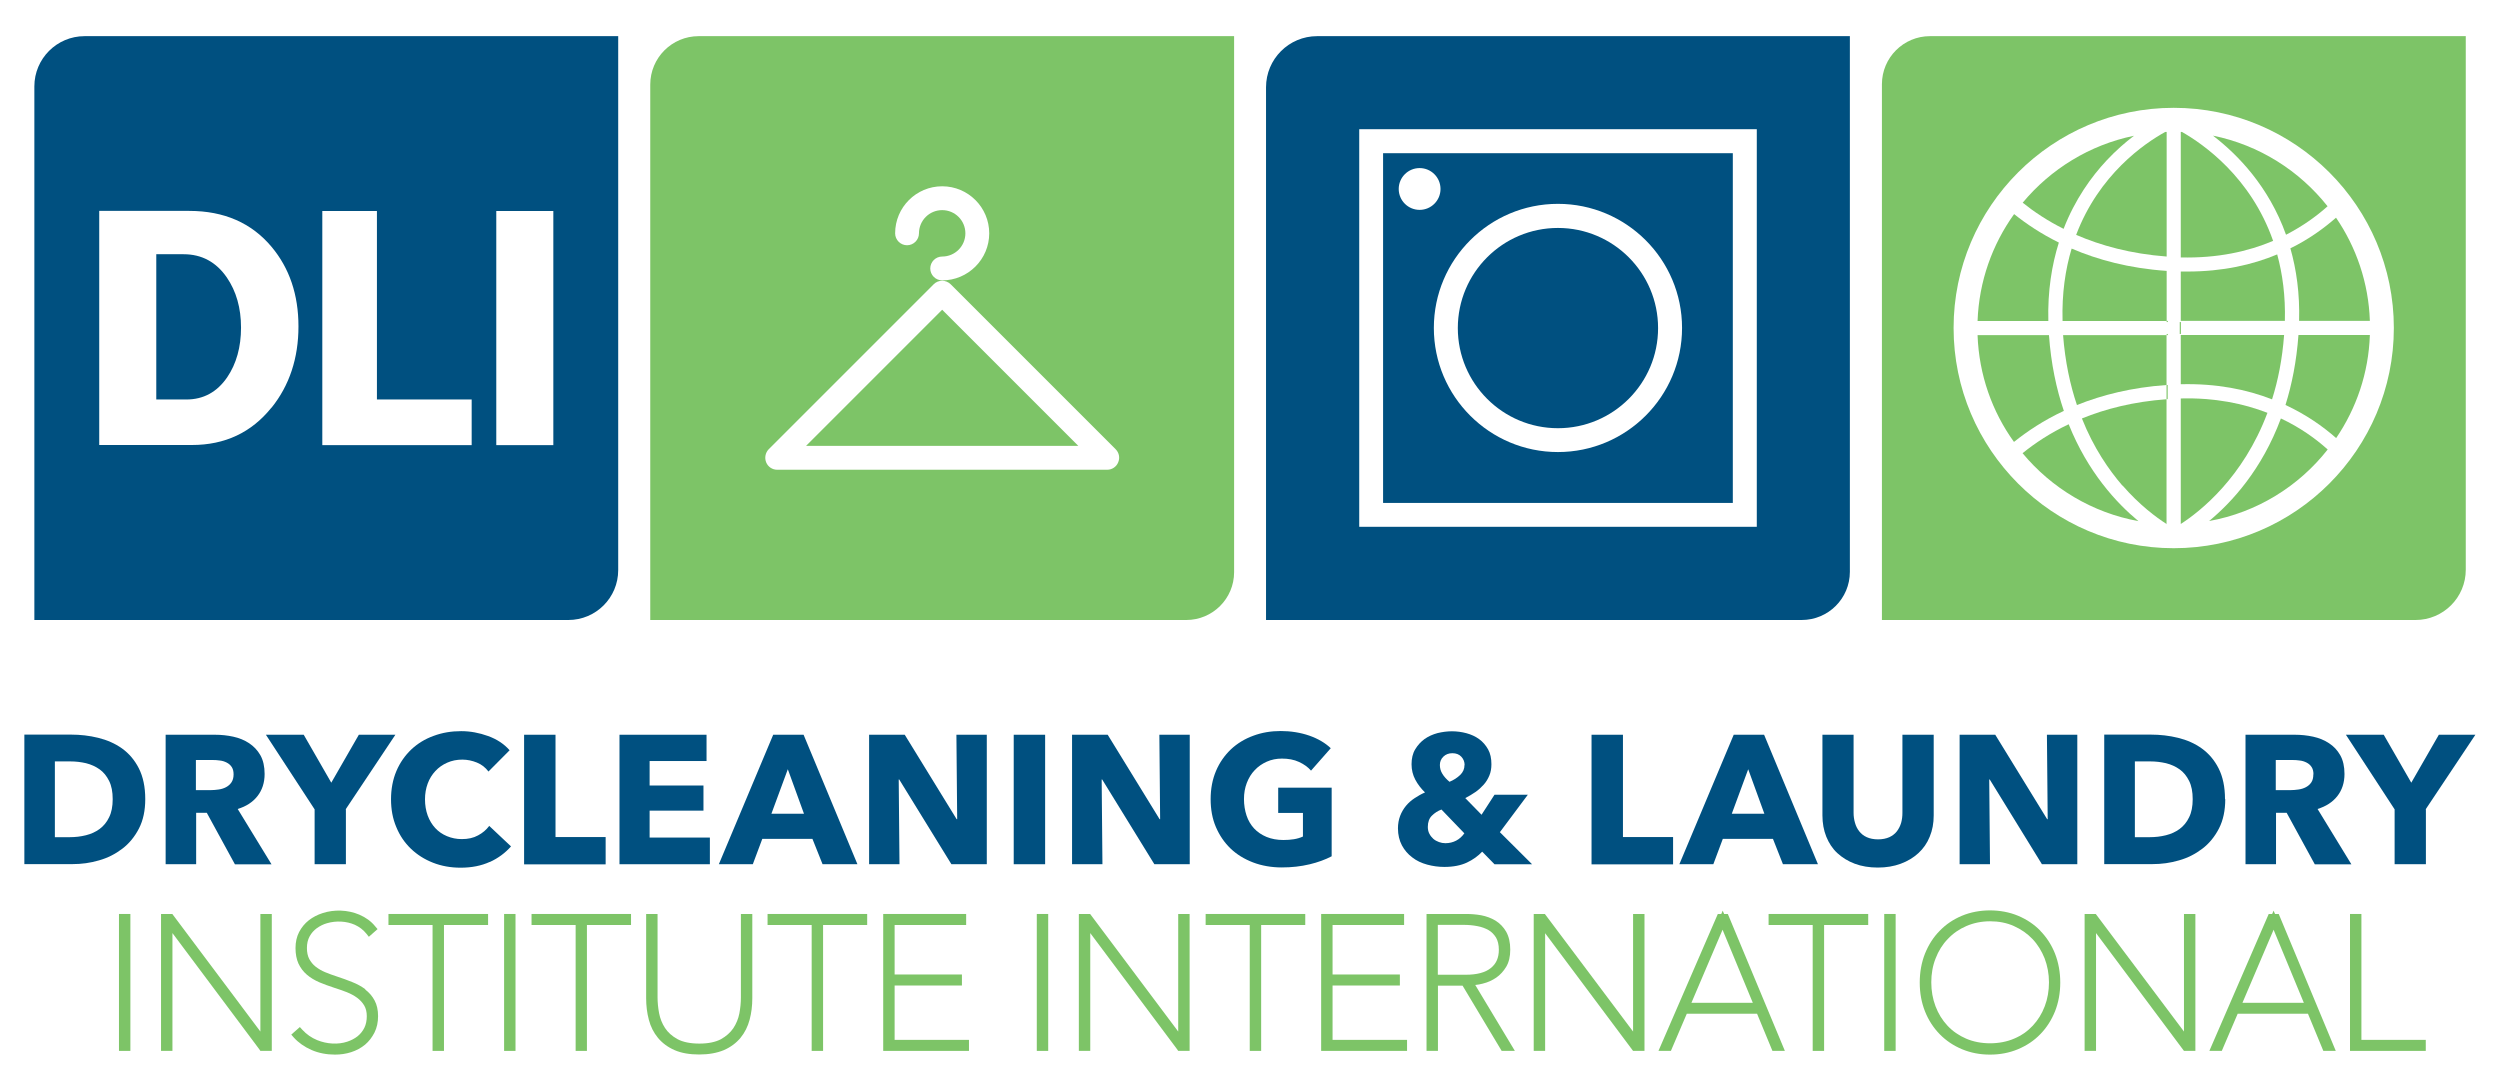 <?xml version="1.0" encoding="UTF-8"?>
<svg id="Layer_1" xmlns="http://www.w3.org/2000/svg" version="1.1" viewBox="0 0 195 85.05">
  <!-- Generator: Adobe Illustrator 29.0.0, SVG Export Plug-In . SVG Version: 2.1.0 Build 186)  -->
  <defs>
    <style>
      .st0 {
        fill: #005080;
      }

      .st1 {
        fill: #7dc467;
      }
    </style>
  </defs>
  <g>
    <path class="st0" d="M6.6,2.82c-2.16,0-3.92,1.75-3.92,3.92v41.62h41.65c2.15,0,3.89-1.74,3.89-3.89V2.82H6.6ZM21.17,31.8c-1.56,1.94-3.63,2.91-6.2,2.91h-7.23v-18.26h7.02c2.72,0,4.86.94,6.42,2.8,1.4,1.67,2.1,3.74,2.1,6.21s-.7,4.6-2.1,6.34ZM36.79,34.72h-11.65v-18.26h4.26v14.7h7.39v3.56ZM43.16,34.72h-4.45v-18.26h4.45v18.26Z"/>
    <path class="st0" d="M14.32,19.83h-2.13v11.33h2.35c1.33,0,2.39-.58,3.18-1.73.72-1.06,1.08-2.36,1.08-3.88s-.37-2.83-1.11-3.91c-.83-1.2-1.95-1.81-3.37-1.81Z"/>
  </g>
  <g>
    <polygon class="st1" points="62.87 34.78 84.11 34.78 73.49 24.16 62.87 34.78"/>
    <path class="st1" d="M54.5,2.82c-2.09,0-3.78,1.69-3.78,3.78v41.76h41.81c2.06,0,3.73-1.67,3.73-3.73V2.82h-41.76ZM73.49,14.53c2.03,0,3.67,1.65,3.67,3.67s-1.65,3.67-3.67,3.67c-.51,0-.93-.42-.93-.93s.42-.93.93-.93c1,0,1.81-.81,1.81-1.81s-.81-1.81-1.81-1.81-1.81.81-1.81,1.81c0,.51-.42.93-.93.93s-.93-.42-.93-.93c0-2.03,1.65-3.67,3.67-3.67ZM87.22,36.06c-.14.35-.48.58-.86.58h-25.74c-.38,0-.72-.23-.86-.58-.14-.35-.06-.75.2-1.02l12.87-12.87c.36-.36.95-.36,1.32,0l12.87,12.87c.27.27.35.67.2,1.02Z"/>
  </g>
  <g>
    <path class="st0" d="M135.16,11.95h-27.28v27.28h27.28V11.95ZM109.1,14.74c0-.9.73-1.63,1.63-1.63s1.63.73,1.63,1.63-.73,1.63-1.63,1.63-1.63-.73-1.63-1.63ZM121.52,35.26c-5.34,0-9.68-4.34-9.68-9.68s4.34-9.68,9.68-9.68,9.68,4.34,9.68,9.68-4.34,9.68-9.68,9.68Z"/>
    <path class="st0" d="M121.52,17.78c-4.31,0-7.81,3.5-7.81,7.81s3.5,7.81,7.81,7.81,7.81-3.5,7.81-7.81-3.5-7.81-7.81-7.81Z"/>
    <path class="st0" d="M102.74,2.82c-2.21,0-3.99,1.79-3.99,3.99v41.55h41.78c2.08,0,3.76-1.68,3.76-3.76V2.82h-41.55ZM137.03,41.09h-31.01V10.08h31.01v31.01Z"/>
  </g>
  <g>
    <path class="st1" d="M169.08,31.13v-1.1s-.06,0-.09,0v1.1s.06,0,.09,0Z"/>
    <path class="st1" d="M162.01,31.59c1.94-.78,4.26-1.37,6.98-1.56v-3.89h-8.07c.16,2.07.55,3.88,1.08,5.45Z"/>
    <path class="st1" d="M161.59,19.38c-.49,1.63-.77,3.5-.71,5.66h8.12v-3.91c-2.93-.2-5.39-.87-7.41-1.74Z"/>
    <rect class="st1" x="169" y="25.03" width=".09" height=".09"/>
    <rect class="st1" x="169" y="26.05" width=".09" height=".09"/>
    <path class="st1" d="M169.02,40.88s-.02-.01-.02-.02v.02h.02Z"/>
    <path class="st1" d="M161.94,18.32c1.92.83,4.26,1.48,7.06,1.69v-9.72s-.07,0-.11,0c-1.65.91-5.17,3.33-6.95,8.03Z"/>
    <path class="st1" d="M164.31,12.52c.73-.78,1.47-1.42,2.14-1.93-3.46.71-6.5,2.6-8.68,5.22.87.7,1.93,1.41,3.19,2.04.9-2.32,2.18-4.08,3.35-5.33Z"/>
    <path class="st1" d="M159.82,26.14h-5.57c.11,3.1,1.14,5.97,2.84,8.33,1.04-.83,2.32-1.69,3.89-2.42-.58-1.71-1-3.67-1.16-5.91Z"/>
    <path class="st1" d="M161.36,33.09c-1.44.68-2.64,1.48-3.6,2.26,2.26,2.72,5.43,4.64,9.04,5.3-1.72-1.42-3.95-3.83-5.44-7.55Z"/>
    <path class="st1" d="M160.59,18.92c-1.38-.68-2.54-1.46-3.49-2.22-1.7,2.37-2.74,5.24-2.85,8.34h5.52c-.06-2.34.27-4.37.82-6.12Z"/>
    <path class="st1" d="M165.56,37.87c1.32,1.52,2.63,2.49,3.43,3v-9.73c-2.58.19-4.76.75-6.6,1.5.91,2.3,2.11,4.02,3.16,5.24Z"/>
    <path class="st1" d="M172.31,40.64c3.73-.67,7-2.71,9.25-5.58-.96-.86-2.16-1.72-3.65-2.42-1.48,3.98-3.81,6.52-5.6,8Z"/>
    <path class="st1" d="M178.27,31.59c1.61.75,2.92,1.67,3.95,2.58,1.57-2.31,2.53-5.06,2.63-8.04h-5.57c-.15,2.04-.51,3.85-1.01,5.45Z"/>
    <path class="st1" d="M150.54,2.82c-2.07,0-3.75,1.68-3.75,3.75v41.79h41.62c2.17,0,3.92-1.76,3.92-3.92V2.82h-41.79ZM169.55,42.76c-9.47,0-17.17-7.71-17.17-17.18s7.7-17.17,17.17-17.17,17.17,7.7,17.17,17.17-7.7,17.18-17.17,17.18Z"/>
    <path class="st1" d="M179.33,25.03h5.52c-.1-2.97-1.06-5.74-2.64-8.05-.96.84-2.13,1.69-3.56,2.39.47,1.65.74,3.54.68,5.66Z"/>
    <path class="st1" d="M176.86,32.2c-1.86-.72-4.1-1.19-6.76-1.12v9.79c1.52-.98,4.87-3.62,6.76-8.67Z"/>
    <path class="st1" d="M177.22,31.15c.47-1.48.8-3.15.94-5.02h-8.06v3.84c2.79-.07,5.16.41,7.12,1.18Z"/>
    <path class="st1" d="M178.31,18.31c1.3-.67,2.37-1.44,3.24-2.22-2.2-2.78-5.34-4.78-8.94-5.51,1.92,1.47,4.35,3.95,5.7,7.73Z"/>
    <path class="st1" d="M177.63,19.84c-1.93.81-4.25,1.34-7.01,1.34-.17,0-.35,0-.52,0v3.85h8.12c.05-1.94-.18-3.66-.6-5.19Z"/>
    <path class="st1" d="M177.3,18.78c-1.74-4.97-5.44-7.54-7.11-8.49h-.09v9.79c2.88.07,5.26-.47,7.2-1.29Z"/>
    <rect class="st1" x="170.02" y="25.12" width=".09" height=".93"/>
  </g>
  <path class="st0" d="M11.33,62.33c0,.88-.16,1.65-.49,2.29-.33.64-.76,1.17-1.3,1.58-.54.41-1.14.72-1.82.91-.68.2-1.36.29-2.05.29H1.9v-10.1h3.65c.71,0,1.42.08,2.11.25.69.17,1.31.44,1.86.83.54.39.98.9,1.31,1.55.33.65.5,1.45.5,2.4ZM8.79,62.33c0-.57-.09-1.04-.28-1.42-.19-.38-.43-.68-.74-.9-.31-.22-.66-.38-1.06-.48-.39-.09-.8-.14-1.22-.14h-1.21v5.91h1.16c.44,0,.86-.05,1.26-.15.4-.1.76-.26,1.07-.49.31-.23.56-.53.74-.91.19-.38.28-.85.28-1.41Z"/>
  <path class="st0" d="M18.32,67.41l-2.19-4.01h-.83v4.01h-2.38v-10.1h3.85c.49,0,.96.05,1.42.15.46.1.88.27,1.24.51s.66.55.88.94c.22.39.33.88.33,1.46,0,.68-.19,1.26-.56,1.73s-.88.8-1.54,1l2.64,4.32h-2.85ZM18.22,60.4c0-.24-.05-.43-.15-.58-.1-.15-.23-.26-.39-.34-.16-.08-.33-.14-.53-.16-.2-.03-.38-.04-.57-.04h-1.3v2.35h1.16c.2,0,.41-.02.62-.05.21-.03.4-.09.57-.18.17-.09.31-.21.42-.37.11-.16.17-.37.17-.63Z"/>
  <path class="st0" d="M26.98,63.13v4.28h-2.44v-4.28l-3.8-5.82h2.95l2.15,3.74,2.15-3.74h2.85l-3.88,5.82Z"/>
  <path class="st0" d="M38.2,67.23c-.66.3-1.41.45-2.27.45-.78,0-1.5-.13-2.16-.39-.66-.26-1.23-.62-1.72-1.09-.49-.47-.87-1.03-1.14-1.69-.28-.66-.41-1.38-.41-2.17s.14-1.54.42-2.2c.28-.66.67-1.21,1.16-1.68.49-.46,1.07-.82,1.74-1.06.67-.25,1.38-.37,2.15-.37.71,0,1.41.13,2.1.38.69.25,1.25.62,1.68,1.11l-1.65,1.66c-.23-.31-.53-.55-.9-.7-.37-.15-.75-.23-1.14-.23-.43,0-.82.08-1.18.24-.36.16-.66.37-.92.65-.26.28-.46.6-.6.98-.14.38-.21.79-.21,1.23s.07.88.21,1.26c.14.38.34.71.59.98.25.27.55.48.91.63s.74.23,1.16.23c.49,0,.91-.09,1.27-.29.36-.19.65-.44.87-.74l1.7,1.6c-.45.51-1,.92-1.66,1.22Z"/>
  <path class="st0" d="M40.88,67.41v-10.1h2.45v7.98h3.91v2.13h-6.36Z"/>
  <path class="st0" d="M48.32,67.41v-10.1h6.79v2.05h-4.44v1.91h4.2v1.96h-4.2v2.1h4.7v2.08h-7.05Z"/>
  <path class="st0" d="M64.16,67.41l-.79-1.98h-3.91l-.74,1.98h-2.65l4.24-10.1h2.37l4.2,10.1h-2.71ZM61.45,60l-1.28,3.47h2.54l-1.26-3.47Z"/>
  <path class="st0" d="M74.21,67.41l-4.07-6.61h-.04l.06,6.61h-2.37v-10.1h2.78l4.05,6.59h.04l-.06-6.59h2.37v10.1h-2.77Z"/>
  <path class="st0" d="M79.07,67.41v-10.1h2.45v10.1h-2.45Z"/>
  <path class="st0" d="M90.04,67.41l-4.07-6.61h-.04l.06,6.61h-2.37v-10.1h2.78l4.05,6.59h.04l-.06-6.59h2.37v10.1h-2.77Z"/>
  <path class="st0" d="M102.13,67.42c-.66.16-1.38.24-2.16.24s-1.55-.13-2.23-.39-1.27-.62-1.75-1.08c-.49-.47-.87-1.03-1.15-1.68-.28-.65-.41-1.38-.41-2.18s.14-1.54.42-2.2c.28-.66.67-1.21,1.16-1.68.49-.46,1.08-.82,1.74-1.06.67-.25,1.38-.37,2.15-.37s1.54.12,2.23.36c.68.24,1.24.57,1.67.98l-1.54,1.75c-.24-.28-.55-.5-.94-.68s-.83-.26-1.33-.26c-.43,0-.82.08-1.18.24-.36.16-.68.38-.94.66-.27.28-.47.61-.62,1-.15.39-.22.81-.22,1.26s.07.89.2,1.28c.13.39.33.73.59,1.01.26.28.59.5.97.66.39.16.83.24,1.32.24.29,0,.56-.02.81-.06s.49-.11.71-.21v-1.84h-1.93v-1.97h4.17v5.35c-.49.26-1.07.47-1.73.63Z"/>
  <path class="st0" d="M116.57,67.41l-.96-.98c-.32.34-.72.63-1.19.85s-1.06.34-1.76.34c-.46,0-.9-.06-1.34-.18-.44-.12-.83-.3-1.16-.56-.34-.25-.61-.57-.81-.94-.2-.38-.31-.82-.31-1.33,0-.35.06-.68.17-.97.11-.29.27-.56.46-.79.19-.23.42-.43.68-.6.26-.17.52-.32.8-.44-.31-.3-.57-.64-.76-1-.19-.36-.29-.76-.29-1.2s.09-.85.29-1.17c.19-.32.44-.59.73-.8.3-.21.64-.36,1.01-.46.38-.09.75-.14,1.12-.14s.76.05,1.13.15c.37.1.7.25.99.46.29.21.52.48.7.8.18.32.26.71.26,1.16,0,.32-.05.62-.16.88s-.25.5-.44.71c-.19.21-.4.41-.65.58-.25.17-.51.33-.79.47l1.27,1.3,1.01-1.56h2.6l-2.18,2.92,2.51,2.5h-2.95ZM112.44,63.14c-.29.11-.54.27-.75.48-.21.2-.32.5-.32.88,0,.2.04.38.12.53.08.16.19.29.31.4.13.11.27.19.44.25.16.06.33.09.5.09.31,0,.59-.07.84-.2s.46-.32.64-.57l-1.78-1.85ZM114.24,59.68c0-.26-.09-.48-.26-.66-.17-.18-.4-.27-.7-.27-.28,0-.51.09-.69.26-.19.18-.28.4-.28.66,0,.24.06.47.19.68.13.22.32.43.56.63.32-.13.6-.31.83-.53.23-.22.34-.48.34-.78Z"/>
  <path class="st0" d="M124.14,67.41v-10.1h2.45v7.98h3.91v2.13h-6.36Z"/>
  <path class="st0" d="M139.07,67.41l-.78-1.98h-3.91l-.74,1.98h-2.65l4.24-10.1h2.37l4.2,10.1h-2.71ZM136.36,60l-1.28,3.47h2.54l-1.26-3.47Z"/>
  <path class="st0" d="M150.52,65.26c-.2.5-.5.93-.88,1.28s-.84.63-1.38.83c-.54.2-1.13.3-1.79.3s-1.27-.1-1.8-.3c-.53-.2-.98-.48-1.36-.83s-.66-.79-.86-1.28c-.2-.5-.3-1.05-.3-1.66v-6.29h2.43v6.09c0,.28.04.54.11.78.07.25.18.47.33.66s.34.35.59.46c.24.11.54.17.88.17s.63-.06.88-.17c.24-.11.44-.27.59-.46.15-.2.26-.42.33-.66.07-.25.1-.51.1-.78v-6.09h2.44v6.29c0,.61-.1,1.16-.31,1.66Z"/>
  <path class="st0" d="M159.27,67.41l-4.07-6.61h-.04l.06,6.61h-2.37v-10.1h2.78l4.05,6.59h.04l-.06-6.59h2.37v10.1h-2.77Z"/>
  <path class="st0" d="M173.57,62.33c0,.88-.16,1.65-.49,2.29-.33.64-.76,1.17-1.3,1.58-.54.41-1.14.72-1.82.91-.68.2-1.36.29-2.06.29h-3.77v-10.1h3.65c.71,0,1.42.08,2.11.25.69.17,1.31.44,1.85.83.54.39.98.9,1.31,1.55.33.65.5,1.45.5,2.4ZM171.03,62.33c0-.57-.09-1.04-.28-1.42-.19-.38-.43-.68-.74-.9-.31-.22-.66-.38-1.06-.48-.4-.09-.8-.14-1.22-.14h-1.21v5.91h1.16c.44,0,.86-.05,1.26-.15.4-.1.76-.26,1.07-.49.31-.23.56-.53.74-.91.19-.38.28-.85.28-1.41Z"/>
  <path class="st0" d="M180.55,67.41l-2.19-4.01h-.83v4.01h-2.38v-10.1h3.85c.49,0,.96.05,1.42.15.46.1.88.27,1.24.51.37.24.66.55.88.94.22.39.33.88.33,1.46,0,.68-.19,1.26-.56,1.73-.37.47-.89.8-1.54,1l2.64,4.32h-2.85ZM180.45,60.4c0-.24-.05-.43-.15-.58-.1-.15-.23-.26-.39-.34-.16-.08-.33-.14-.53-.16-.2-.03-.38-.04-.57-.04h-1.3v2.35h1.16c.2,0,.41-.02.62-.05.21-.03.4-.09.57-.18.17-.09.31-.21.42-.37.11-.16.16-.37.16-.63Z"/>
  <path class="st0" d="M189.22,63.13v4.28h-2.44v-4.28l-3.8-5.82h2.95l2.15,3.74,2.15-3.74h2.85l-3.88,5.82Z"/>
  <g>
    <rect class="st1" x="9.28" y="71.29" width=".89" height="10.68"/>
    <polygon class="st1" points="20.31 80.46 13.44 71.29 12.56 71.29 12.56 81.97 13.45 81.97 13.45 72.78 20.23 81.85 20.31 81.97 21.2 81.97 21.2 71.29 20.31 71.29 20.31 80.46"/>
    <path class="st1" d="M28.51,77.17c-.3-.22-.65-.42-1.04-.57-.37-.15-.78-.3-1.21-.44-.31-.1-.61-.21-.9-.33-.27-.11-.52-.26-.74-.43-.21-.16-.37-.37-.5-.6-.12-.23-.18-.52-.18-.86s.07-.65.21-.9c.14-.26.33-.47.56-.64.24-.17.51-.31.8-.39.72-.21,1.52-.16,2.16.12.37.17.67.4.91.7l.19.24.68-.6-.18-.21c-.32-.4-.74-.7-1.25-.92-.9-.38-1.96-.41-2.85-.12-.41.13-.77.32-1.08.56-.32.25-.57.56-.76.92-.19.37-.28.79-.28,1.25s.08.88.23,1.21c.16.34.38.63.66.87.27.23.6.43.97.59.35.15.75.29,1.17.43.33.1.65.22.97.34.3.12.58.27.81.44.23.17.41.37.55.6.13.22.2.5.2.83s-.06.65-.19.91c-.13.26-.31.48-.53.66-.23.18-.5.32-.8.42-.72.24-1.59.19-2.35-.12-.44-.18-.83-.45-1.16-.81l-.19-.21-.67.59.19.22c.37.41.84.74,1.39.98.55.24,1.17.36,1.83.36.43,0,.86-.06,1.26-.19.41-.13.77-.33,1.08-.58.31-.26.55-.58.74-.95.19-.38.28-.81.28-1.28s-.09-.89-.27-1.22c-.18-.34-.43-.63-.74-.86Z"/>
    <polygon class="st1" points="30.3 72.15 33.74 72.15 33.74 81.97 34.63 81.97 34.63 72.15 38.07 72.15 38.07 71.29 30.3 71.29 30.3 72.15"/>
    <rect class="st1" x="39.32" y="71.29" width=".89" height="10.68"/>
    <polygon class="st1" points="41.46 72.15 44.9 72.15 44.9 81.97 45.78 81.97 45.78 72.15 49.22 72.15 49.22 71.29 41.46 71.29 41.46 72.15"/>
    <path class="st1" d="M57.79,77.8c0,.4-.04.82-.12,1.25-.08.41-.24.8-.47,1.15-.23.34-.56.63-.97.86-.42.22-.98.34-1.68.34s-1.29-.12-1.71-.35c-.42-.23-.75-.53-.97-.87-.23-.35-.38-.74-.46-1.15-.08-.43-.12-.85-.12-1.23v-6.51h-.89v6.57c0,.59.07,1.16.21,1.68.14.54.38,1.01.71,1.41.33.4.77.73,1.3.96.53.23,1.17.34,1.92.34s1.39-.12,1.92-.34c.53-.23.97-.56,1.3-.96.33-.4.57-.88.71-1.41.14-.52.21-1.08.21-1.68v-6.57h-.89v6.51Z"/>
    <polygon class="st1" points="59.87 72.15 63.31 72.15 63.31 81.97 64.2 81.97 64.2 72.15 67.64 72.15 67.64 71.29 59.87 71.29 59.87 72.15"/>
    <polygon class="st1" points="69.78 76.87 75.03 76.87 75.03 76.01 69.78 76.01 69.78 72.15 75.36 72.15 75.36 71.29 68.89 71.29 68.89 81.97 75.58 81.97 75.58 81.11 69.78 81.11 69.78 76.87"/>
    <rect class="st1" x="80.87" y="71.29" width=".89" height="10.68"/>
    <polygon class="st1" points="91.9 80.46 85.03 71.29 84.15 71.29 84.15 81.97 85.04 81.97 85.04 72.78 91.82 81.85 91.9 81.97 92.79 81.97 92.79 71.29 91.9 71.29 91.9 80.46"/>
    <polygon class="st1" points="94.04 72.15 97.48 72.15 97.48 81.97 98.37 81.97 98.37 72.15 101.81 72.15 101.81 71.29 94.04 71.29 94.04 72.15"/>
    <polygon class="st1" points="103.94 76.87 109.19 76.87 109.19 76.01 103.94 76.01 103.94 72.15 109.52 72.15 109.52 71.29 103.05 71.29 103.05 81.97 109.75 81.97 109.75 81.11 103.94 81.11 103.94 76.87"/>
    <path class="st1" d="M115.66,76.72c.38-.09.73-.25,1.04-.46.32-.22.58-.51.79-.86.21-.36.31-.8.31-1.33,0-.56-.11-1.03-.32-1.4-.21-.36-.49-.65-.83-.86-.33-.2-.71-.34-1.12-.42-.4-.07-.79-.1-1.18-.1h-3.08v10.68h.89v-5.09h1.92l3.05,5.09h1.03l-3.09-5.14c.2-.02.4-.06.6-.11ZM112.15,72.14h2.02c.36,0,.72.03,1.07.1.33.06.62.17.87.31.24.14.43.34.58.58.14.24.22.56.22.95,0,.63-.21,1.1-.63,1.43-.43.35-1.09.52-1.95.52h-2.18v-3.89Z"/>
    <polygon class="st1" points="127.38 80.46 120.5 71.29 119.63 71.29 119.63 81.97 120.52 81.97 120.52 72.79 127.29 81.85 127.38 81.97 128.27 81.97 128.27 71.29 127.38 71.29 127.38 80.46"/>
    <path class="st1" d="M134.48,71.29l-.11-.26-.11.26h-.27l-4.63,10.68h.97l1.24-2.9h5.48l1.2,2.9h.97l-4.45-10.68h-.3ZM131.93,78.22l2.43-5.7,2.36,5.7h-4.79Z"/>
    <polygon class="st1" points="137.95 72.15 141.39 72.15 141.39 81.97 142.28 81.97 142.28 72.15 145.72 72.15 145.72 71.29 137.95 71.29 137.95 72.15"/>
    <rect class="st1" x="146.97" y="71.29" width=".89" height="10.68"/>
    <path class="st1" d="M159.15,72.6c-.49-.5-1.07-.89-1.74-1.17-1.33-.56-3.05-.56-4.38,0-.67.28-1.25.67-1.73,1.17-.49.49-.87,1.09-1.15,1.78-.27.68-.41,1.44-.41,2.26s.14,1.57.41,2.25c.27.68.66,1.28,1.15,1.78.49.5,1.07.89,1.74,1.17.67.28,1.4.42,2.18.42s1.51-.14,2.18-.42c.67-.28,1.26-.67,1.74-1.17.49-.5.87-1.09,1.15-1.78.27-.68.41-1.44.41-2.25s-.14-1.57-.41-2.26c-.27-.68-.66-1.28-1.15-1.78ZM155.23,71.86c.67,0,1.29.12,1.85.37.56.25,1.05.59,1.45,1.01.41.43.72.94.95,1.51.22.58.34,1.21.34,1.87s-.11,1.3-.33,1.87c-.22.58-.53,1.08-.93,1.51-.4.43-.88.77-1.45,1.01-1.12.49-2.65.49-3.76,0-.56-.24-1.05-.58-1.45-1.01-.4-.43-.71-.93-.93-1.51-.22-.58-.33-1.21-.33-1.87s.11-1.3.34-1.87c.22-.58.54-1.09.95-1.51.4-.43.89-.77,1.45-1.01.56-.24,1.18-.37,1.85-.37Z"/>
    <polygon class="st1" points="170.35 80.46 163.47 71.29 162.6 71.29 162.6 81.97 163.49 81.97 163.49 72.78 170.26 81.85 170.35 81.97 171.24 81.97 171.24 71.29 170.35 71.29 170.35 80.46"/>
    <path class="st1" d="M177.45,71.29l-.11-.26-.11.26h-.27l-4.63,10.68h.97l1.24-2.9h5.48l1.2,2.9h.97l-4.45-10.68h-.3ZM174.91,78.22l2.43-5.7,2.36,5.7h-4.79Z"/>
    <polygon class="st1" points="184.19 81.11 184.19 71.29 183.3 71.29 183.3 81.97 189.21 81.97 189.21 81.11 184.19 81.11"/>
  </g>
</svg>